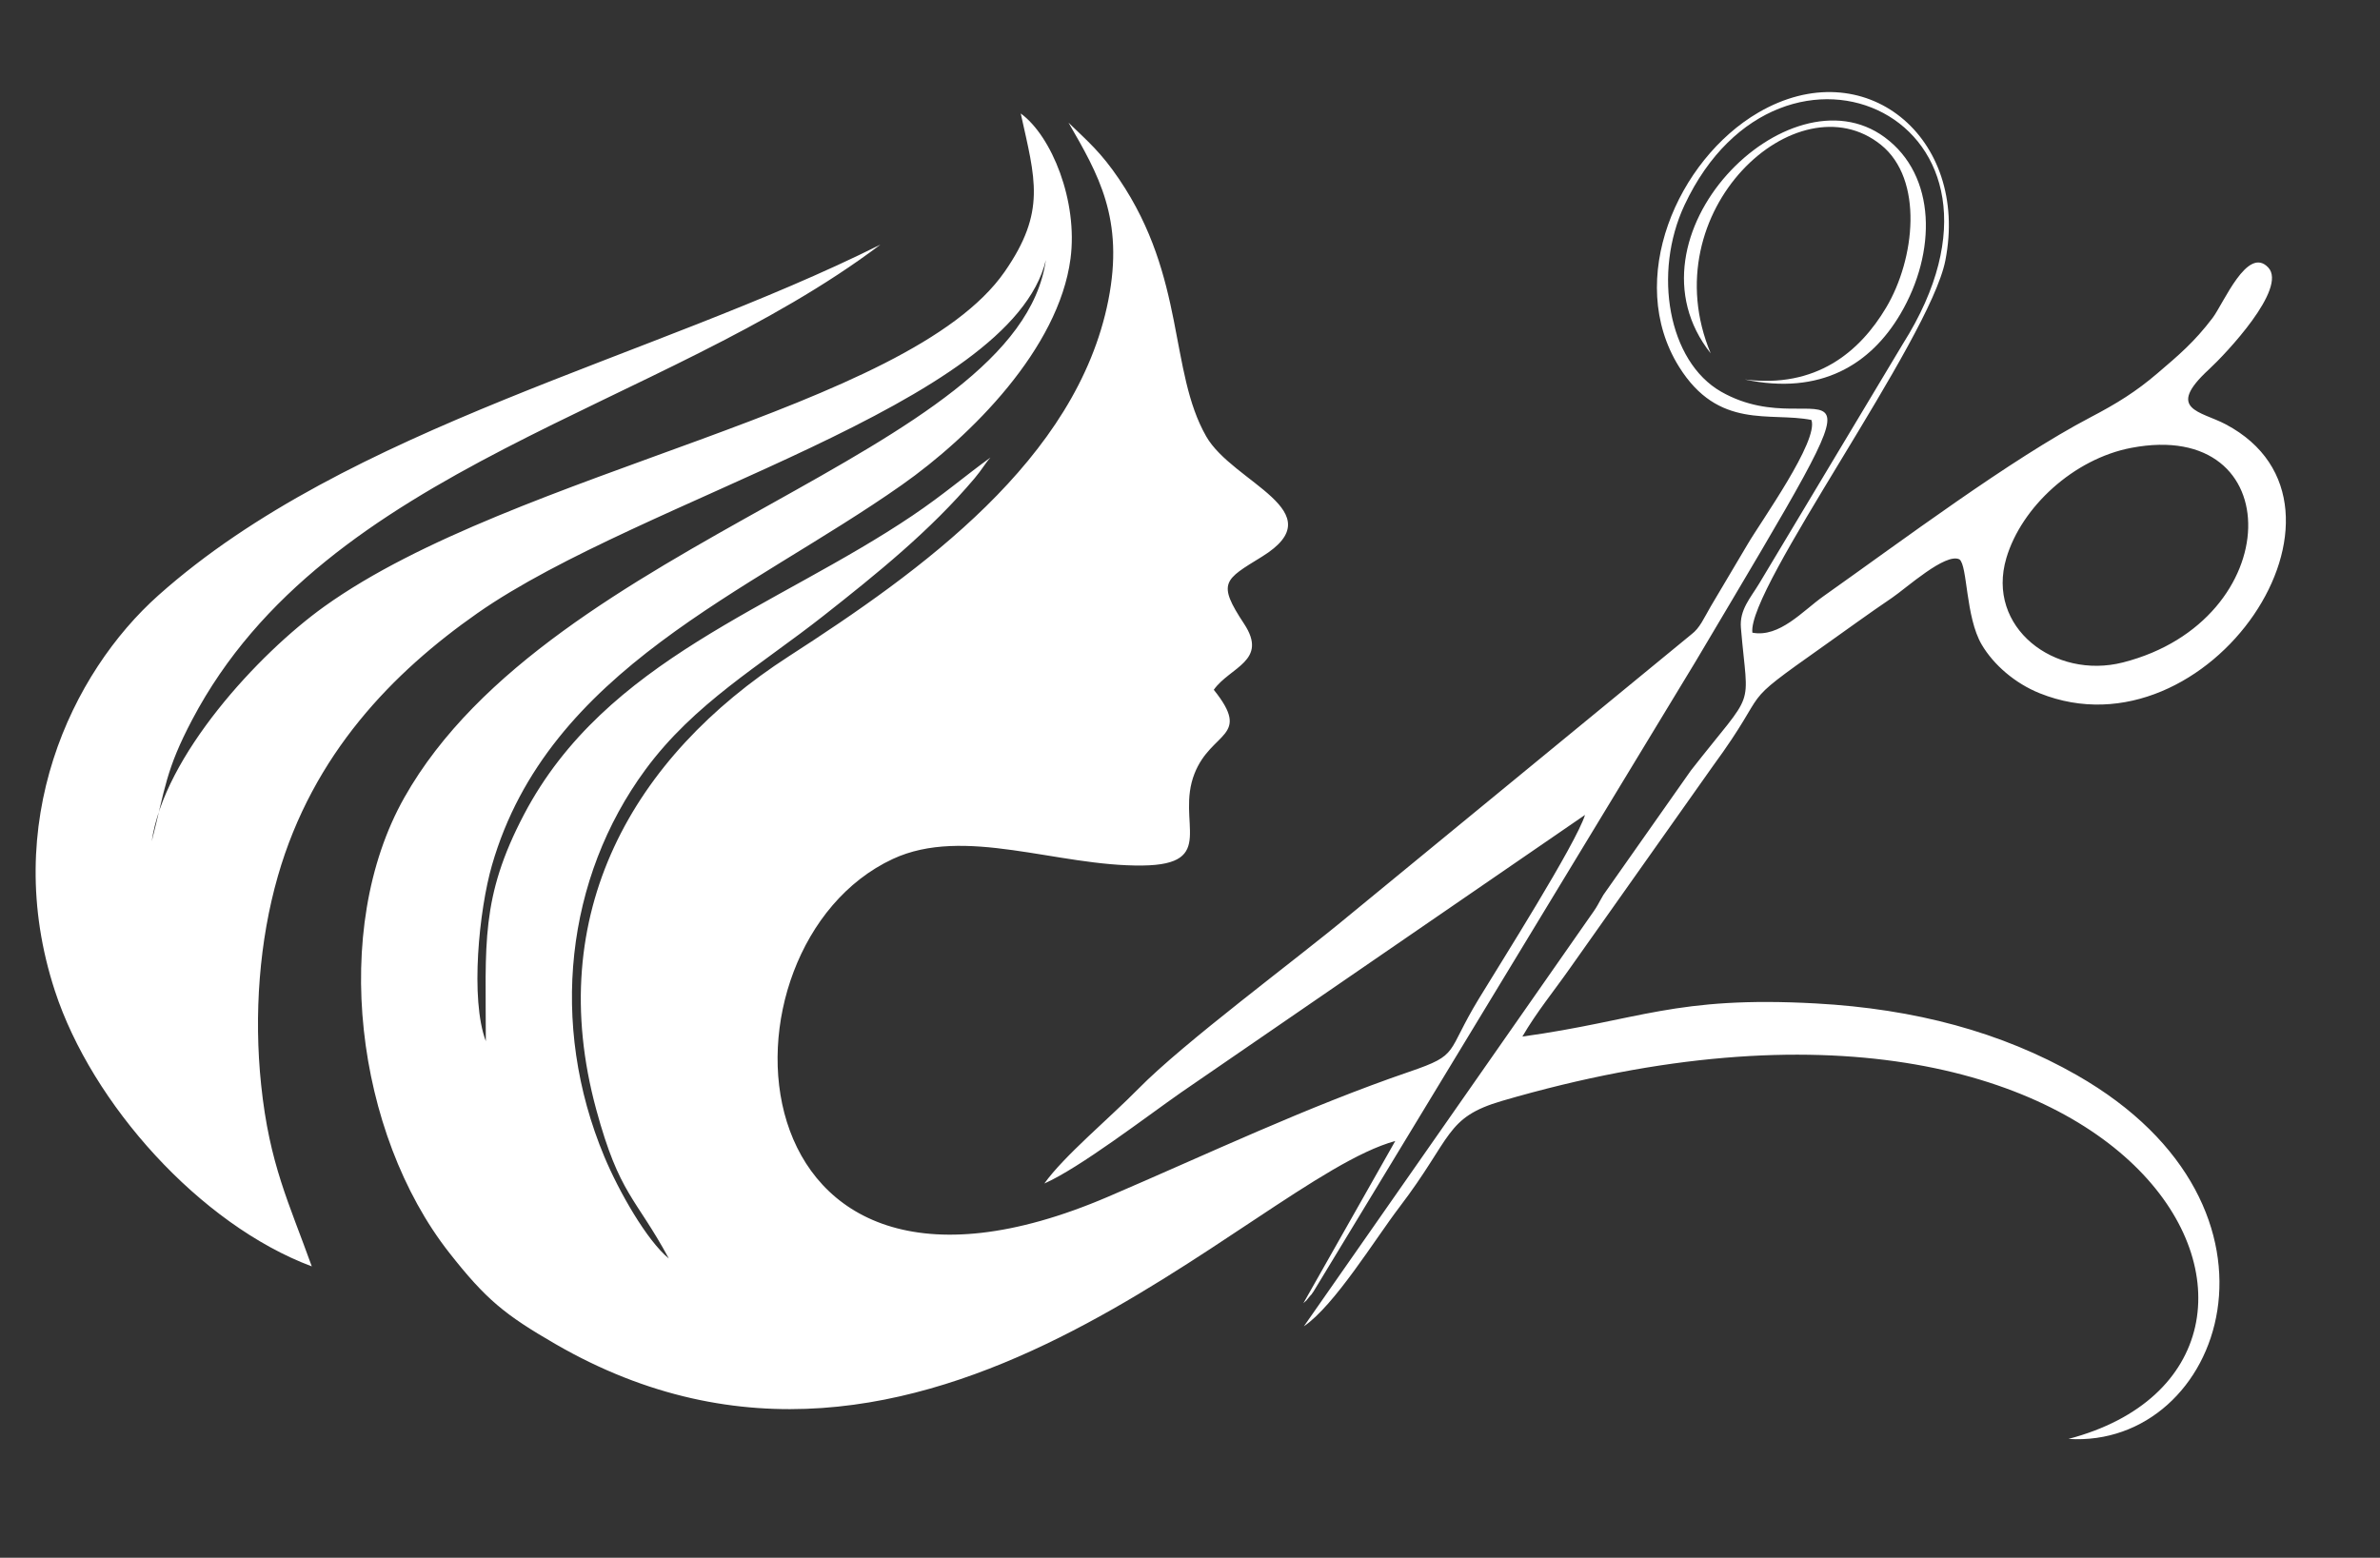 <?xml version="1.0" encoding="UTF-8" standalone="no"?><svg xmlns="http://www.w3.org/2000/svg" xmlns:xlink="http://www.w3.org/1999/xlink" clip-rule="evenodd" fill="#000000" fill-rule="evenodd" height="18033" image-rendering="optimizeQuality" preserveAspectRatio="xMidYMid meet" shape-rendering="geometricPrecision" text-rendering="geometricPrecision" version="1" viewBox="1386.7 550.1 27544.3 18033.0" width="27544.3" zoomAndPan="magnify"><rect x="1386.7" y="550.1" width="27544.3" height="18033.0" fill="#333333" stroke="none"/><g fill="#ffffff" id="change1_1"><path d="M26051.23 5734.88c1838.65,-351.97 1804.51,1999.1 -95.03,2483.84 -790.18,201.64 -1587.66,-404.77 -1349.44,-1208.47 175.44,-591.83 779.78,-1148.14 1444.47,-1275.37zm-9580.04 9901.54c62.13,-60.94 -10.21,21.48 74.84,-81.04 70.76,-85.3 -33.06,48.47 42.67,-54.67l4418.32 -7287.39c2451.7,-4130.59 1495.38,-2445.44 298.48,-3129.05 -612.15,-349.63 -792.44,-1374.79 -422.68,-2161.78 1114.66,-2372.39 4175.74,-1001.56 2526.28,1608.52l-1662.63 2773.95c-100.49,167.3 -229.44,302.81 -211.83,512.49 83.3,991.68 185.29,675.01 -578.84,1652.25l-1012.42 1439.72 -41.05 71.92c-35.93,66.42 -48.14,87.3 -110.41,174.37l-3315.14 4748.31c355.53,-242.05 824.99,-1011.3 1104.06,-1377.15 620,-812.79 527.45,-1039.02 1189.65,-1232.61 7509.07,-2195.13 9954.57,3019.1 6555.03,3913.39 1783.98,112.57 2779.3,-2679.74 95.82,-4212.11 -869.84,-496.72 -1870.5,-766.09 -3017.79,-829.15 -1632.02,-89.72 -2042.28,195.66 -3398.02,383.33 165.37,-284.58 364.07,-524.77 556,-798.68l1646.92 -2329.84c716.4,-978.13 230.69,-647.98 1296.52,-1401.88 259.27,-183.39 502.82,-362.08 778.31,-548.66 164.69,-111.53 620.24,-525.96 780.77,-444.95 94.81,71.41 68.89,666.31 257.79,987.08 137.74,233.89 385.4,448.15 670.64,562.72 1952.26,784.2 3938.58,-2167.59 2152.91,-3113.4 -290.61,-153.93 -702.02,-167.88 -194.96,-635.04 197.01,-181.51 912.58,-940.22 687,-1180.44 -241.12,-256.76 -515.54,414.43 -644.12,584.23 -212.19,280.21 -394.85,432.94 -638.02,640.81 -248.14,212.1 -467.67,348.44 -773.62,508.63 -926.22,484.99 -2191.54,1435.86 -3093.75,2073.59 -236.95,167.49 -506.24,480.04 -820.65,420.54 -63.07,-509.2 2051.84,-3383.65 2233.37,-4308.36 280.77,-1430.17 -938.44,-2427.66 -2163.39,-1713.33 -934.48,544.92 -1545.93,1935.67 -919.53,2942.08 458.33,736.37 1055.2,521.37 1532.76,616.92 88.11,238.5 -584.79,1176.14 -738.3,1438.88 -145.36,248.81 -280.59,469.83 -425.94,718.42 -80.99,138.55 -125.7,250.73 -224.85,324.9l-3966.95 3258.24c-617.19,514.3 -1904.18,1463.26 -2433.27,2002.27 -331.73,337.93 -862.02,778.84 -1088.03,1096.48 406.72,-178.72 1182.95,-774.89 1584.85,-1055.55l4672.64 -3211.36c-107.22,339.25 -979.61,1717.89 -1228.58,2127.47 -388.11,638.5 -215.48,643.91 -800.79,844.38 -1197.8,410.29 -2335.2,953.05 -3490.22,1448.16 -4423.58,1896.24 -4658.57,-2899.77 -2492.39,-3909.7 828.84,-386.43 1903.57,86.94 2890.06,75.48 878.53,-10.21 382.42,-506.89 602.5,-1064.53 195.36,-494.98 667.24,-415.71 222.94,-969.86 187.86,-264.53 634.41,-334.29 350.5,-764.02 -315.63,-477.72 -228.39,-508.33 206.85,-776.8 851.92,-525.52 -337.43,-853.11 -645.34,-1393.06 -431.36,-756.4 -234.13,-1832.36 -1005.46,-2974.05 -214.68,-317.73 -361.53,-437.11 -587.99,-657.52 343.91,596.33 647.31,1113.61 461.04,2055.82 -365.37,1848.1 -2171.83,3136.62 -3698.21,4122.43 -1804.59,1165.48 -2845.48,2977.91 -2228.65,5245.55 270.47,994.36 452.89,1008.55 840.44,1725.64 -254.07,-208.67 -576.47,-771.88 -746.95,-1180.22 -641.02,-1535.36 -443.68,-3228.27 474.86,-4477.7 566.16,-770.09 1332.76,-1208.43 2060.95,-1781.88 618.23,-486.86 1238.18,-986.65 1748.45,-1591 92.64,-109.74 116.48,-165.33 184.65,-241.52 -297.89,215.44 -542.41,428.94 -900.74,670.67 -1586.19,1070.1 -3553.2,1665.3 -4496.12,3458.93 -509.44,969.05 -442.79,1503.31 -443.07,2626.74 -183.51,-486.99 -77.59,-1520.8 70.63,-2035.76 654.32,-2273.3 2974.26,-3158.09 4743.33,-4403.13 800.87,-563.63 1815.86,-1579.04 1952.7,-2619.76 87.48,-665.44 -216.87,-1418.95 -576.08,-1681.04 167.15,759.2 298.32,1133.73 -185.54,1831.19 -1113.85,1605.55 -5667.25,2293.31 -7875.65,3877.35 -763.8,547.85 -1855.2,1732.03 -1996.1,2718.09 157.6,-618.02 161.1,-825.66 469.5,-1410.58 1552.17,-2943.78 5421.68,-3579.47 7963.67,-5497.56 -2654.84,1326.47 -6160.67,2104.02 -8353.84,4057.7 -1011.71,901.22 -1835.26,2637.46 -1200.03,4580.56 428.24,1309.95 1680.44,2705.88 2973.07,3189.79 -265.25,-740.07 -489.64,-1181.84 -585.99,-2100.52 -85.65,-816.75 -20.85,-1670.01 193.24,-2415.92 407.63,-1420.18 1338.26,-2364.21 2307.23,-3043.29 1910.51,-1338.92 6179.63,-2408.39 6581.23,-4089.99 -324.28,2267.85 -5724.31,3211.42 -7423.66,6220.74 -864.23,1530.42 -561.27,3892.68 517.07,5268.5 427.14,545 646.01,721 1228.63,1058.26 4275.78,2475.07 8042.69,-1889.04 9721.62,-2349.21l-1063.2 1877.57z"/><path d="M21184.62 4640.13c-689.19,-1650.28 1005.47,-3192.28 1971.09,-2413.23 496.26,400.36 394.18,1322.16 59.55,1884.21 -306.88,515.47 -811.64,937.39 -1637.04,831.74 879.98,188.04 1459.55,-175.56 1802.57,-758.25 419.43,-712.54 418.57,-1602.51 -182.2,-2045.43 -1114.58,-821.74 -3085.56,1148.24 -2013.97,2500.96z"/></g></svg>